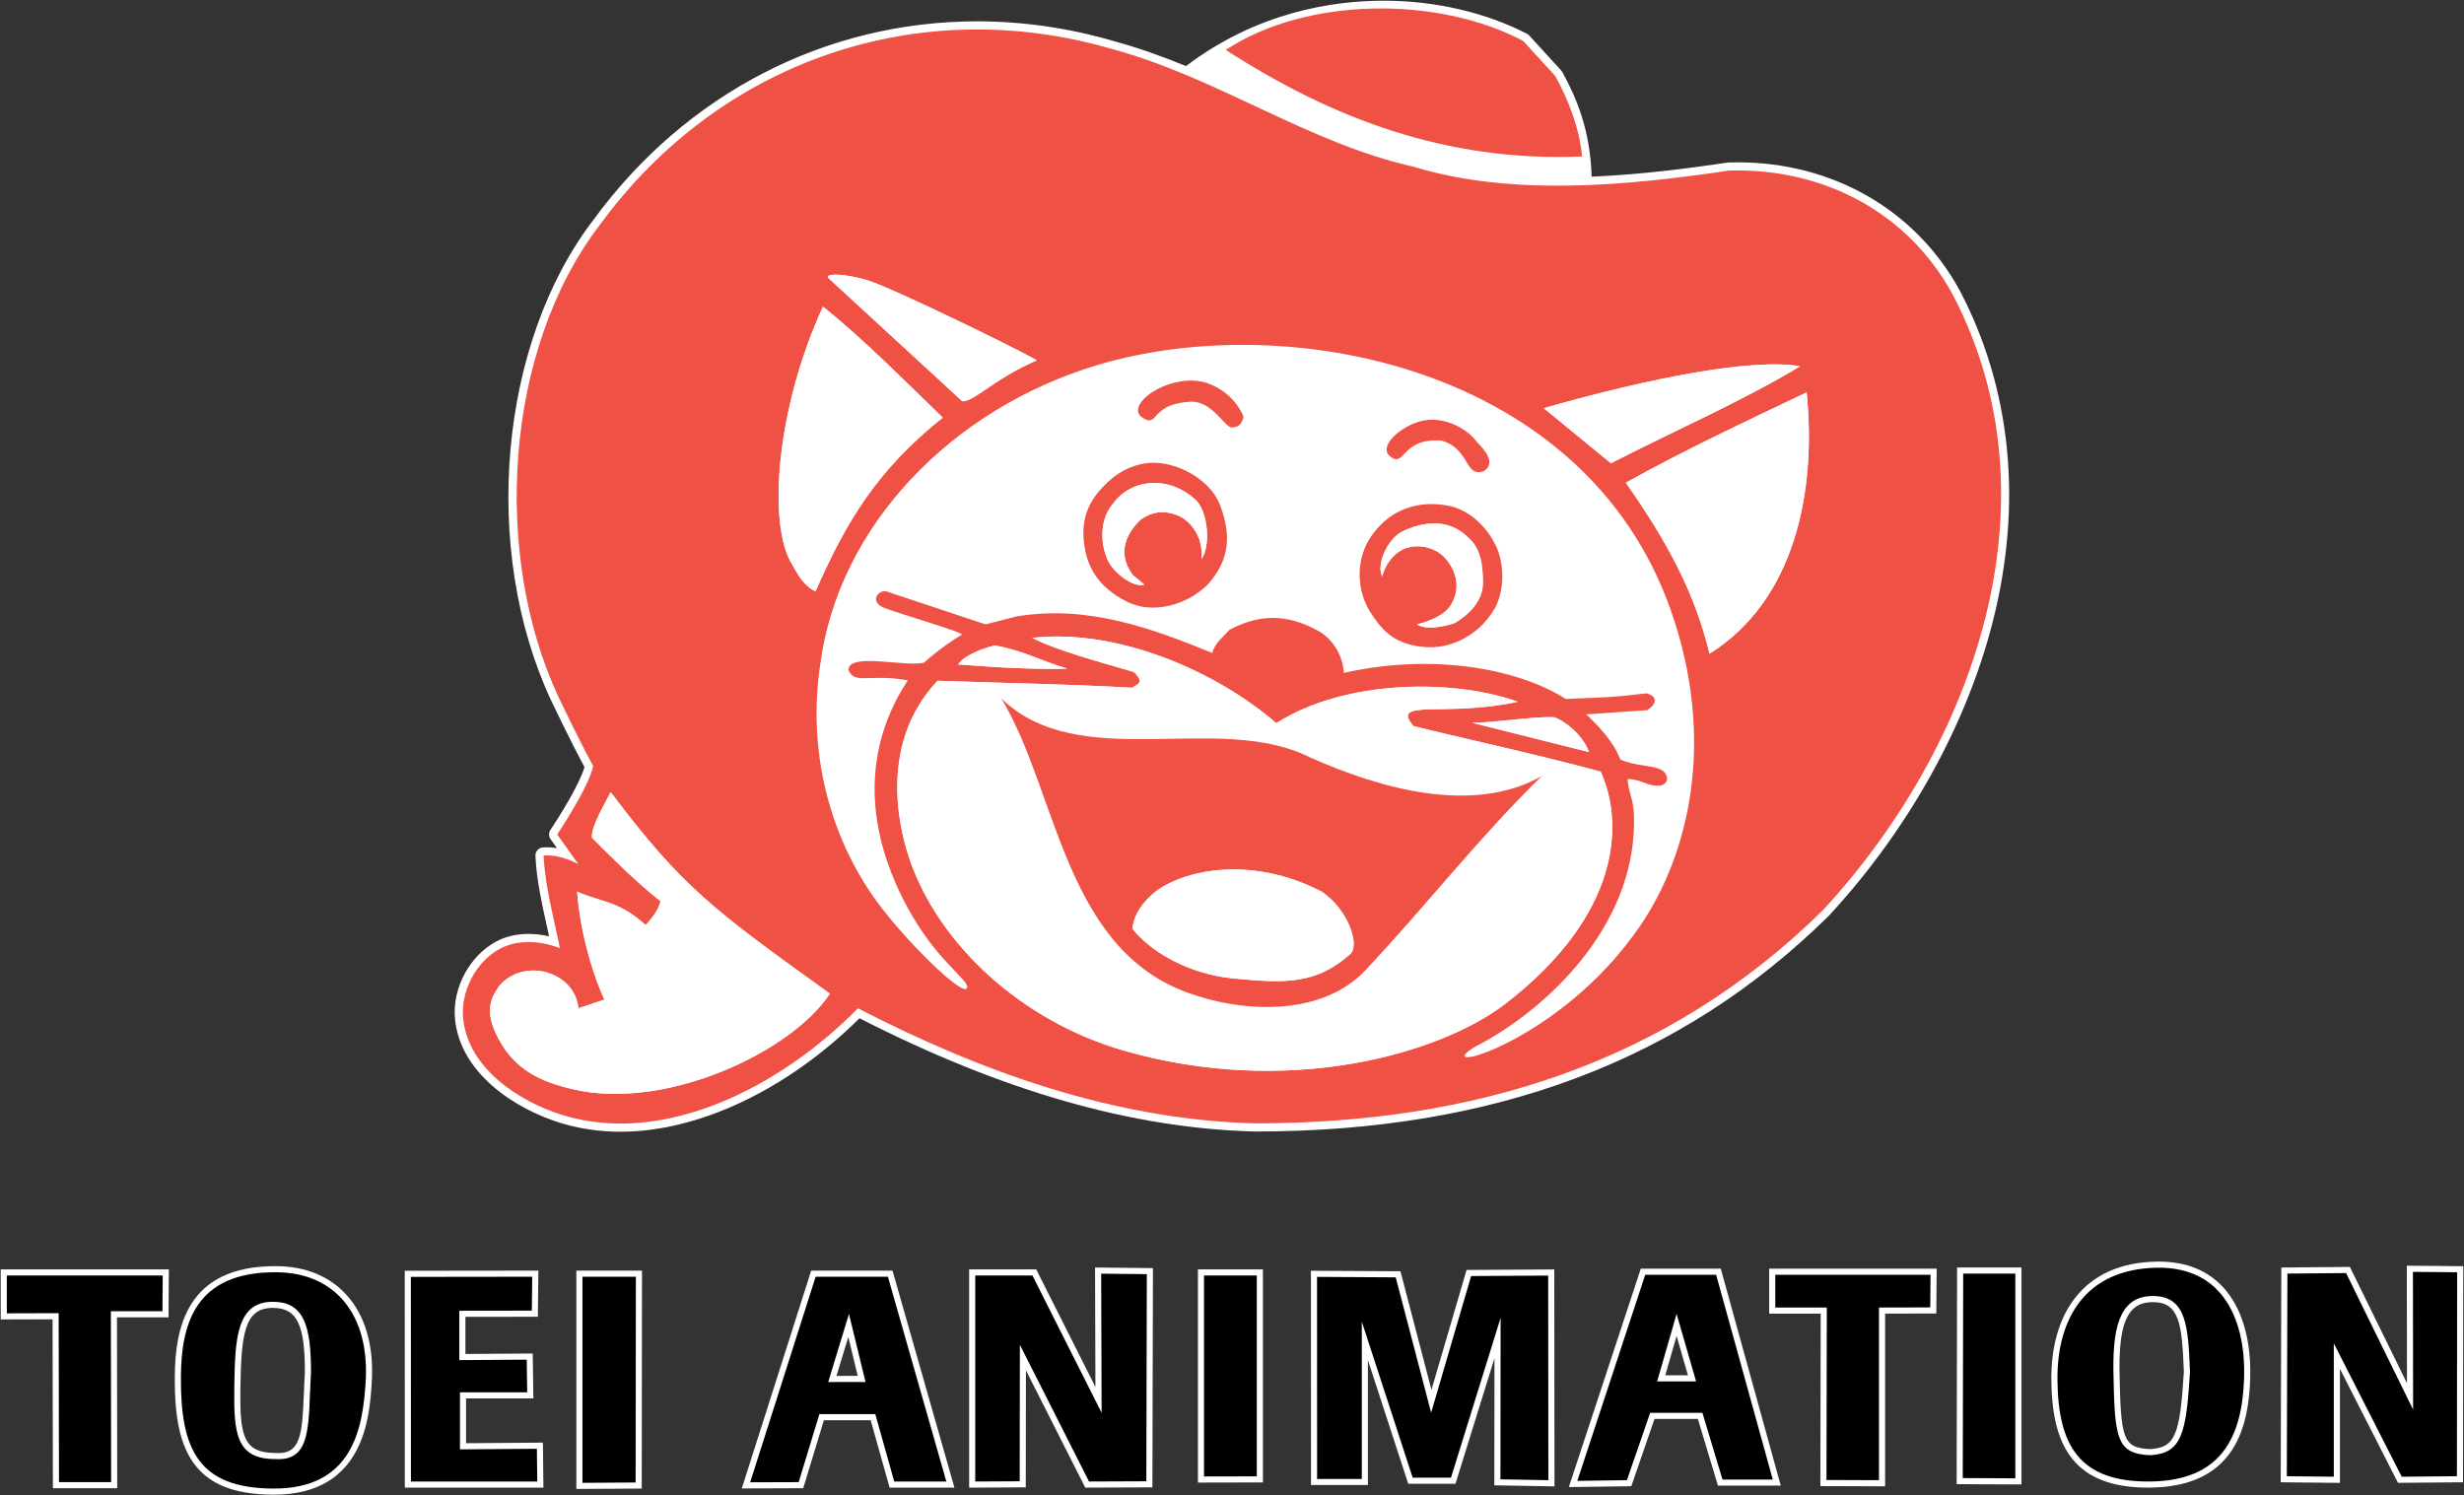 <?xml version="1.0" standalone="no"?>
<!-- Generator: Gravit.io -->
<svg xmlns="http://www.w3.org/2000/svg" xmlns:xlink="http://www.w3.org/1999/xlink" style="isolation:isolate" viewBox="0 0 345.5 209.7" width="345.5" height="209.7">
  <rect x="0" y="0" width="345.5" height="209.7" fill="#333333" stroke="none"/>
  <defs>
    <clipPath id="_clipPath_wkXfHkvqBuo6vm0N43RkuSBSr6J7PBDD">
      <rect width="345.5" height="209.7"/>
    </clipPath>
  </defs>
  <g clip-path="url(#_clipPath_wkXfHkvqBuo6vm0N43RkuSBSr6J7PBDD)">
    <g>
      <g>
        <g>
          <g>
            <g>
              <path d=" M 87.015 158.137 C 84.151 158.137 81.375 157.731 78.766 156.93 C 72.525 155.011 65.009 150.144 64.362 142.744 C 64.017 138.707 66.323 134.415 69.846 132.538 C 71.084 131.876 72.521 131.54 74.115 131.54 C 75.522 131.54 76.774 131.799 77.751 132.099 C 77.592 131.349 77.424 130.592 77.254 129.829 C 76.542 126.626 75.806 123.314 75.648 119.999 C 75.633 119.688 75.871 119.423 76.182 119.403 C 76.341 119.392 76.5 119.388 76.657 119.388 C 77.697 119.388 78.662 119.598 79.447 119.852 L 77.667 117.343 C 77.529 117.15 77.526 116.89 77.659 116.693 C 77.701 116.631 81.78 110.576 82.574 107.507 C 80.672 104.024 77.821 98.044 77.792 97.983 C 68.003 76.991 70.548 48.247 83.708 31.119 C 96.519 13.611 115.952 3.564 137.016 3.564 C 143.414 3.564 149.849 4.5 156.141 6.345 C 159.292 7.202 162.56 8.341 166.389 9.92 C 176.321 2.28 186.89 0.668 194.034 0.668 C 201.102 0.668 208.138 2.293 213.848 5.242 C 213.907 5.274 213.961 5.315 214.007 5.364 L 218.494 10.273 C 218.525 10.307 218.552 10.345 218.574 10.385 C 220.532 13.964 222.53 18.534 222.626 25.371 C 230.098 25.09 237.432 24.094 242.346 23.362 C 242.368 23.359 242.39 23.357 242.412 23.356 C 242.829 23.343 243.246 23.336 243.66 23.336 C 256.818 23.336 268.27 29.945 274.294 41.014 C 281.48 54.705 283.055 70.642 278.854 87.109 C 275.164 101.576 267.058 116.108 256.03 128.027 C 235.484 148.274 209.295 158.107 175.949 158.107 C 158.674 157.65 140.506 152.412 120.409 142.098 C 110.414 152.148 97.959 158.137 87.015 158.137 Z " fill="rgb(255,255,255)"/>
              <path d=" M 194.033 1.238 C 201.251 1.238 208.094 2.912 213.585 5.748 L 218.072 10.657 C 219.916 14.029 222.073 18.658 222.057 25.961 C 221.966 26.147 221.856 26.311 221.759 26.476 C 221.861 26.469 221.96 26.476 222.073 26.469 C 222.073 26.296 222.057 26.147 222.057 25.961 C 228.976 25.736 235.901 24.898 242.429 23.925 C 242.84 23.912 243.25 23.905 243.659 23.905 C 256.145 23.905 267.623 29.95 273.792 41.285 C 289.155 70.557 276.513 105.048 255.61 127.639 C 233.758 149.172 206.573 157.535 175.948 157.535 C 156.188 157.012 137.545 150.294 120.297 141.398 C 111.448 150.412 98.991 157.566 87.014 157.566 C 84.279 157.566 81.569 157.194 78.932 156.384 C 72.803 154.499 65.551 149.802 64.929 142.694 C 64.616 139.029 66.694 134.864 70.113 133.042 C 71.347 132.382 72.734 132.11 74.115 132.11 C 75.665 132.11 77.206 132.453 78.513 132.972 C 77.673 128.782 76.426 124.366 76.217 119.973 C 76.364 119.963 76.51 119.959 76.655 119.959 C 79.077 119.959 81.099 121.196 81.099 121.196 L 78.131 117.013 C 78.131 117.013 82.492 110.565 83.179 107.426 C 81.266 103.951 78.306 97.738 78.306 97.738 C 69 77.779 70.668 49.026 84.159 31.468 C 97.059 13.84 116.464 4.135 137.015 4.136 C 143.28 4.136 149.653 5.038 155.979 6.893 C 159.581 7.873 163.056 9.155 166.475 10.574 C 166.474 10.575 166.471 10.577 166.47 10.579 C 166.47 10.579 166.479 10.579 166.487 10.579 C 166.483 10.577 166.479 10.576 166.475 10.574 C 174.906 3.989 184.777 1.238 194.033 1.238 Z  M 194.033 0.097 L 194.033 1.238 L 194.033 0.097 C 186.863 0.097 176.285 1.7 166.302 9.267 C 162.58 7.744 159.38 6.635 156.278 5.791 C 149.956 3.936 143.468 2.993 137.015 2.993 C 115.768 2.993 96.167 13.126 83.239 30.793 C 69.975 48.056 67.403 77.052 77.272 98.22 C 77.392 98.473 80.06 104.068 81.962 107.576 C 81.214 110.096 78.304 114.72 77.186 116.374 C 76.919 116.767 76.925 117.285 77.201 117.673 L 78.099 118.939 C 77.641 118.863 77.157 118.817 76.656 118.817 C 76.487 118.817 76.317 118.823 76.145 118.833 C 75.523 118.873 75.048 119.404 75.078 120.026 C 75.237 123.39 75.98 126.727 76.697 129.953 C 76.799 130.413 76.899 130.862 76.996 131.305 C 76.037 131.083 75.065 130.969 74.115 130.969 C 72.426 130.969 70.898 131.328 69.575 132.035 C 65.862 134.014 63.429 138.537 63.792 142.79 C 64.464 150.476 72.187 155.503 78.597 157.474 C 81.262 158.293 84.093 158.707 87.014 158.707 C 97.999 158.707 110.469 152.772 120.518 142.794 C 140.546 153.022 158.676 158.218 175.918 158.675 C 175.928 158.676 175.938 158.676 175.948 158.676 C 209.452 158.676 235.771 148.79 256.411 128.451 C 256.423 128.439 256.436 128.426 256.447 128.413 C 267.539 116.425 275.692 101.806 279.406 87.249 C 283.642 70.642 282.05 54.565 274.802 40.755 C 268.668 29.484 257.029 22.764 243.659 22.764 C 243.239 22.764 242.813 22.771 242.391 22.784 C 242.348 22.785 242.304 22.789 242.26 22.796 C 237.487 23.508 230.424 24.469 223.181 24.777 C 222.982 18.138 221.008 13.648 219.073 10.11 C 219.029 10.029 218.975 9.955 218.914 9.887 L 214.427 4.978 C 214.336 4.879 214.228 4.796 214.108 4.735 C 208.32 1.744 201.19 0.097 194.033 0.097 L 194.033 0.097 Z " fill="rgb(255,255,255)"/>
            </g>
          </g>
          <path d=" M 154.015 51.15 C 133.428 57.263 117.512 73.8 115.004 93.247 C 113.266 104.885 116.055 116.766 122.719 126.11 C 126.49 131.414 134.86 139.764 135.584 138.586 C 136.112 137.345 130.554 134.603 125.983 124.742 C 123.322 119.019 119.44 107.364 127.288 95.404 C 121.806 94.424 119.907 96.061 118.972 93.98 C 118.925 91.423 126.94 93.587 129.577 92.924 C 129.577 92.924 131.73 90.895 134.861 89.001 C 135.31 88.738 125.942 86.024 123.891 85.209 C 121.734 84.231 123.367 82.661 124.276 82.928 L 138.201 87.56 L 142.499 86.45 C 152.526 84.773 161.525 88.119 169.992 91.572 C 170.306 90.217 171.455 89.381 172.39 88.329 C 177.527 85.559 181.572 86.657 184.934 88.521 C 186.499 89.395 188.251 91.484 188.436 94.357 C 201.967 91.348 213.663 94.225 219.549 98.015 C 225.618 97.753 225.699 97.842 230.848 97.23 C 232.024 97.492 232.738 98.41 230.973 99.59 L 222.414 100.176 C 224.181 101.809 226.342 104.154 227.193 106.504 C 229.28 107.45 231.692 107.294 232.939 107.951 C 233.918 108.47 234.176 109.843 232.809 110.168 C 230.913 110.302 230.199 109.251 228.234 109.251 C 228.365 111.805 229.358 111.818 229.078 116.766 C 228.279 130.97 216.211 142.012 206.806 146.806 C 200.003 150.983 218.724 146.427 230.053 129.732 C 236.681 119.973 240.776 103.95 234.241 85.469 C 222.153 51.312 180.535 43.269 154.015 51.15 Z  M 169.364 81.95 C 166.538 84.773 161.726 86.276 157.936 84.337 C 154.015 82.338 152.092 79.375 151.923 75.102 C 151.809 72.393 152.807 70.122 154.796 68.137 C 156.571 66.25 158.808 65.091 161.243 64.906 C 164.898 64.654 169.606 67.177 171.007 70.667 C 173.057 75.81 171.868 79.129 169.364 81.95 Z  M 174.375 58.433 C 174.114 59.515 173.677 59.864 172.82 59.944 C 171.691 60.119 169.992 55.858 166.47 56.375 C 161.071 56.812 162.548 60.295 159.932 58.379 C 157.937 56.284 164.809 51.932 169.607 53.848 C 172.751 55.106 174.001 57.5 174.375 58.433 C 174.387 58.408 174.387 58.408 174.401 58.379 C 174.417 58.493 174.444 58.583 174.458 58.664 C 174.444 58.603 174.41 58.531 174.375 58.433 Z  M 198.346 59.344 C 202.008 57.858 205.753 60.119 207.061 61.954 C 208.227 63.118 209.762 64.907 208.112 66.044 C 205.324 67.093 206.192 62.906 202.097 61.782 C 196.26 61.341 197.045 66.044 194.684 63.782 C 193.644 62.48 195.893 60.328 198.346 59.344 Z  M 209.604 85.299 C 207.522 88.957 203.456 91.222 199.309 90.694 C 195.279 90.195 193.677 88.301 191.911 85.469 C 190.128 82.239 190.184 78.166 192.34 75.102 C 195.045 71.274 199.032 70.129 203.144 70.93 C 205.84 71.452 208.252 73.661 209.501 76.061 C 210.967 78.568 211.067 82.688 209.604 85.299 Z " fill-rule="evenodd" fill="rgb(255,255,255)"/>
          <path d=" M 242.429 23.925 C 228.212 26.022 212.116 27.587 198.325 23.414 C 183.372 20.066 170.723 10.867 155.979 6.891 C 128.905 -1.048 100.992 8.464 84.159 31.466 C 70.668 49.024 69 77.777 78.306 97.737 C 78.306 97.737 81.265 103.949 83.179 107.424 C 82.492 110.563 78.131 117.011 78.131 117.011 L 81.099 121.194 C 81.099 121.194 78.828 119.805 76.218 119.971 C 76.426 124.365 77.674 128.781 78.513 132.97 C 76.043 131.989 72.734 131.638 70.114 133.04 C 66.695 134.862 64.617 139.028 64.93 142.692 C 65.552 149.8 72.803 154.497 78.933 156.382 C 93.113 160.736 109.428 152.47 120.297 141.397 C 137.545 150.292 156.189 157.01 175.949 157.534 C 206.573 157.534 233.759 149.17 255.611 127.637 C 276.513 105.046 289.156 70.556 273.793 41.284 C 267.421 29.579 255.387 23.515 242.429 23.925 Z  M 252.405 51.365 C 244.255 56.274 234.66 60.46 225.878 64.96 L 216.471 57.244 C 231.499 52.94 245.88 50.197 252.405 51.365 Z  M 122.317 39.54 C 125.942 40.839 141.395 48.291 145.387 50.523 C 139.38 53.134 136.494 56.398 134.932 56.267 L 116.187 39.016 C 115.4 38.227 119.053 38.369 122.317 39.54 Z  M 115.4 43.008 C 121.041 47.496 127.086 53.655 132.189 58.557 C 122.913 65.997 118.668 73.128 114.349 82.928 C 112.789 82.203 112.063 80.891 111.021 79.07 C 107.564 73.317 108.925 57.046 115.4 43.008 Z  M 80.226 152.721 C 75.808 151.668 72.279 150.065 69.944 145.75 C 67.684 141.573 69 139.762 70.05 138.191 C 71.719 136.317 74.27 135.717 76.567 136.339 C 80.988 137.596 81.099 141.398 81.099 141.398 L 84.754 140.173 C 84.754 140.173 81.618 133.729 80.916 125.028 C 84.406 126.593 86.665 126.239 90.538 129.731 C 91.48 128.678 92.309 127.638 92.622 126.381 C 89.184 123.666 86.151 120.626 83.013 117.488 C 82.842 115.963 84.685 112.965 85.626 111.083 C 95.728 124.505 100.085 127.638 116.357 139.336 C 111.057 147.497 93.288 155.86 80.226 152.721 Z  M 157.605 147.335 C 143.291 143.231 131.648 132.478 127.544 120.496 C 126.659 117.879 122.518 104.944 131.463 95.464 C 140.56 95.791 149.7 95.924 158.718 96.443 C 159.568 95.924 160.543 95.73 158.973 94.225 C 154.072 92.793 148.197 91.222 144.735 89.455 C 156.691 88.083 170.612 94.164 178.957 101.415 C 188.841 95.124 204.19 95.275 212.806 98.409 C 202.746 100.629 194.906 97.886 198.175 101.809 C 202.949 103.05 215.244 105.706 224.45 108.214 C 227.804 115.619 227.117 128.359 211.158 140.703 C 201.926 147.845 180.507 153.935 157.605 147.335 Z  M 134.337 93.176 C 134.932 92.266 136.695 91.222 139.512 90.502 C 143.625 91.29 145.782 92.602 149.638 93.768 C 145.357 93.878 140.163 93.641 134.337 93.176 Z  M 217.839 100.568 C 219.086 100.892 221.84 102.848 222.818 105.469 L 206.41 101.354 C 209.644 101.354 214.571 100.497 217.839 100.568 Z  M 230.053 129.732 C 218.724 146.427 200.003 150.983 206.806 146.806 C 216.211 142.012 228.279 130.97 229.078 116.766 C 229.358 111.818 228.366 111.805 228.234 109.251 C 230.198 109.251 230.913 110.302 232.809 110.168 C 234.176 109.844 233.918 108.47 232.939 107.951 C 231.691 107.294 229.28 107.45 227.193 106.504 C 226.342 104.154 224.181 101.809 222.414 100.176 L 230.973 99.59 C 232.738 98.41 232.024 97.492 230.848 97.23 C 225.7 97.842 225.618 97.754 219.549 98.015 C 213.663 94.225 201.967 91.348 188.436 94.357 C 188.251 91.484 186.499 89.395 184.934 88.521 C 181.572 86.657 177.527 85.559 172.39 88.329 C 171.455 89.38 170.306 90.217 169.992 91.572 C 161.525 88.119 152.526 84.773 142.499 86.45 L 138.201 87.56 L 124.276 82.928 C 123.367 82.661 121.733 84.231 123.891 85.209 C 125.942 86.024 135.31 88.738 134.861 89.001 C 131.73 90.895 129.577 92.924 129.577 92.924 C 126.94 93.587 118.925 91.423 118.972 93.98 C 119.907 96.061 121.806 94.424 127.288 95.404 C 119.441 107.364 123.322 119.019 125.983 124.742 C 130.554 134.602 136.112 137.345 135.584 138.586 C 134.86 139.763 126.491 131.414 122.719 126.11 C 116.055 116.766 113.266 104.885 115.004 93.247 C 117.512 73.8 133.428 57.264 154.015 51.15 C 180.535 43.269 222.153 51.312 234.241 85.469 C 240.776 103.95 236.681 119.972 230.053 129.732 Z  M 239.711 91.671 C 237.62 83.105 233.849 76.061 227.973 67.696 C 235.815 63.308 244.964 59 253.324 55.028 C 254.76 69.265 251.499 84.291 239.711 91.671 Z " fill-rule="evenodd" fill="rgb(240,81,69)"/>
          <path d=" M 221.846 21.942 C 221.415 17.769 219.961 14.11 218.072 10.658 L 213.585 5.749 C 201.56 -0.63 183.159 -0.421 171.868 6.997 C 186.85 16.659 202.883 22.746 221.846 21.942 Z " fill-rule="evenodd" fill="rgb(240,81,69)"/>
          <path d=" M 134.932 56.268 C 136.494 56.399 139.38 53.134 145.387 50.524 C 141.395 48.291 125.942 40.839 122.317 39.54 C 119.053 38.369 115.4 38.227 116.187 39.017 L 134.932 56.268 Z " fill-rule="evenodd" fill="rgb(255,255,255)"/>
          <path d=" M 114.349 82.928 C 118.668 73.128 122.913 65.997 132.189 58.557 C 127.086 53.655 121.041 47.496 115.4 43.008 C 108.925 57.046 107.564 73.317 111.021 79.07 C 112.062 80.891 112.788 82.203 114.349 82.928 Z " fill-rule="evenodd" fill="rgb(255,255,255)"/>
          <path d=" M 252.405 51.365 C 245.88 50.197 231.499 52.94 216.471 57.244 L 225.878 64.96 C 234.66 60.46 244.255 56.275 252.405 51.365 Z " fill-rule="evenodd" fill="rgb(255,255,255)"/>
          <path d=" M 169.606 53.848 C 164.809 51.932 157.936 56.284 159.932 58.379 C 162.548 60.295 161.07 56.812 166.47 56.375 C 169.992 55.859 171.69 60.119 172.82 59.944 C 173.676 59.864 174.113 59.515 174.374 58.433 C 174.001 57.5 172.751 55.106 169.606 53.848 Z " fill-rule="evenodd" fill="rgb(240,81,69)"/>
          <path d=" M 227.973 67.696 C 233.848 76.061 237.619 83.105 239.711 91.671 C 251.498 84.291 254.76 69.265 253.323 55.028 C 244.964 59 235.815 63.308 227.973 67.696 Z " fill-rule="evenodd" fill="rgb(255,255,255)"/>
          <path d=" M 202.097 61.781 C 206.192 62.906 205.324 67.092 208.112 66.043 C 209.763 64.906 208.227 63.118 207.061 61.954 C 205.753 60.119 202.008 57.857 198.346 59.343 C 195.893 60.328 193.644 62.48 194.684 63.781 C 197.044 66.043 196.26 61.341 202.097 61.781 Z " fill-rule="evenodd" fill="rgb(240,81,69)"/>
          <path d=" M 161.243 64.906 C 158.807 65.091 156.571 66.25 154.796 68.137 C 152.807 70.122 151.81 72.393 151.923 75.102 C 152.091 79.374 154.015 82.338 157.936 84.337 C 161.726 86.276 166.538 84.773 169.364 81.95 C 171.868 79.129 173.057 75.81 171.007 70.667 C 169.606 67.177 164.898 64.654 161.243 64.906 Z  M 168.471 78.411 C 168.817 74.675 166.281 72.75 165.28 72.333 C 163.078 71.424 161.414 71.819 159.955 72.855 C 158.18 74.534 156.449 77.366 158.795 80.59 L 160.462 81.985 C 158.884 82.507 155.862 80.106 155.235 78.336 C 154.184 75.816 154.297 72.577 156.188 70.489 C 158.587 67.241 163.737 66.558 167.6 70.054 C 169.429 71.704 169.778 76.591 168.471 78.411 Z " fill-rule="evenodd" fill="rgb(240,81,69)"/>
          <path d=" M 156.189 70.489 C 154.297 72.578 154.184 75.817 155.235 78.336 C 155.862 80.106 158.884 82.507 160.462 81.985 L 158.796 80.59 C 156.45 77.366 158.18 74.534 159.956 72.855 C 161.414 71.819 163.078 71.424 165.28 72.333 C 166.282 72.75 168.818 74.675 168.471 78.411 C 169.779 76.591 169.43 71.704 167.602 70.054 C 163.737 66.558 158.588 67.241 156.189 70.489 Z " fill-rule="evenodd" fill="rgb(255,255,255)"/>
          <path d=" M 203.144 70.93 C 199.033 70.129 195.045 71.274 192.34 75.102 C 190.184 78.166 190.128 82.239 191.911 85.469 C 193.677 88.301 195.279 90.195 199.309 90.694 C 203.456 91.222 207.522 88.957 209.604 85.299 C 211.067 82.688 210.967 78.568 209.501 76.061 C 208.252 73.661 205.839 71.452 203.144 70.93 Z  M 203.965 87.383 C 202.708 87.806 200.003 88.433 198.701 87.56 C 200.374 87.149 202.584 86.311 203.492 84.773 C 204.617 82.858 204.558 80.485 202.707 78.337 C 201.666 77.102 199.593 76.236 197.488 76.761 C 195.746 77.198 194.256 78.938 193.82 80.853 C 192.945 79.209 194.519 75.452 196.868 74.414 C 200.749 72.691 203.752 73.279 205.839 75.362 C 207.731 76.938 207.935 79.495 207.935 81.9 C 207.836 84.302 206.053 86.136 203.965 87.383 Z " fill-rule="evenodd" fill="rgb(240,81,69)"/>
          <path d=" M 196.869 74.413 C 194.519 75.451 192.946 79.209 193.821 80.853 C 194.257 78.937 195.746 77.197 197.489 76.761 C 199.593 76.236 201.667 77.101 202.708 78.336 C 204.559 80.484 204.618 82.858 203.492 84.773 C 202.584 86.31 200.374 87.149 198.701 87.559 C 200.003 88.433 202.708 87.805 203.966 87.382 C 206.053 86.136 207.836 84.301 207.935 81.898 C 207.935 79.494 207.732 76.936 205.84 75.361 C 203.753 73.278 200.749 72.69 196.869 74.413 Z " fill-rule="evenodd" fill="rgb(255,255,255)"/>
          <path d=" M 224.45 108.214 C 215.244 105.706 202.95 103.05 198.175 101.809 C 194.907 97.887 202.747 100.629 212.807 98.409 C 204.19 95.274 188.842 95.124 178.958 101.415 C 170.612 94.164 156.691 88.083 144.736 89.455 C 148.197 91.222 154.073 92.793 158.974 94.225 C 160.543 95.73 159.568 95.924 158.719 96.443 C 149.701 95.924 140.56 95.791 131.463 95.464 C 122.518 104.944 126.659 117.879 127.545 120.496 C 131.648 132.478 143.291 143.231 157.605 147.335 C 180.508 153.935 201.927 147.845 211.158 140.703 C 227.117 128.358 227.804 115.619 224.45 108.214 Z  M 167.89 139.66 C 149.182 134.01 148.454 111.217 140.402 97.947 C 151.385 108.607 170.816 99.73 183.681 106.212 C 193.72 110.691 206.679 114.259 216.195 108.821 C 207.308 117.489 199.884 127.113 191.417 136.104 C 185.565 142.257 175.319 142.067 167.89 139.66 Z " fill-rule="evenodd" fill="rgb(255,255,255)"/>
          <path d=" M 139.512 90.502 C 136.695 91.222 134.932 92.266 134.337 93.177 C 140.163 93.641 145.356 93.878 149.638 93.769 C 145.782 92.602 143.625 91.29 139.512 90.502 Z " fill-rule="evenodd" fill="rgb(255,255,255)"/>
          <path d=" M 183.681 106.212 C 170.816 99.729 151.385 108.606 140.402 97.947 C 148.454 111.218 149.183 134.01 167.891 139.66 C 175.319 142.067 185.565 142.257 191.418 136.104 C 199.885 127.113 207.309 117.49 216.196 108.821 C 206.679 114.259 193.72 110.69 183.681 106.212 Z  M 189.286 133.827 C 184.59 137.999 180.26 137.931 172.961 137.213 C 166.281 136.57 161.1 133.178 158.795 130.248 C 158.973 127.814 161.053 125.501 163.158 124.284 C 168.127 121.409 176.87 120.615 185.374 125.068 C 189.155 127.687 190.724 132.645 189.286 133.827 Z " fill-rule="evenodd" fill="rgb(240,81,69)"/>
          <path d=" M 217.839 100.568 C 214.571 100.497 209.645 101.353 206.41 101.353 L 222.818 105.469 C 221.839 102.848 219.086 100.892 217.839 100.568 Z " fill-rule="evenodd" fill="rgb(255,255,255)"/>
          <path d=" M 85.626 111.084 C 84.685 112.966 82.842 115.964 83.012 117.49 C 86.15 120.628 89.183 123.667 92.621 126.382 C 92.309 127.639 91.48 128.679 90.538 129.732 C 86.665 126.241 84.405 126.594 80.915 125.029 C 81.617 133.73 84.753 140.174 84.753 140.174 L 81.099 141.399 C 81.099 141.399 80.987 137.597 76.566 136.34 C 74.27 135.718 71.719 136.318 70.049 138.192 C 69 139.764 67.683 141.575 69.944 145.751 C 72.278 150.066 75.808 151.669 80.226 152.722 C 93.288 155.862 111.057 147.498 116.355 139.338 C 100.085 127.639 95.727 124.506 85.626 111.084 Z " fill-rule="evenodd" fill="rgb(255,255,255)"/>
          <path d=" M 185.374 125.068 C 176.87 120.615 168.127 121.409 163.158 124.284 C 161.052 125.501 158.973 127.814 158.795 130.248 C 161.1 133.178 166.281 136.57 172.961 137.213 C 180.26 137.932 184.589 138 189.286 133.827 C 190.724 132.645 189.155 127.687 185.374 125.068 Z " fill-rule="evenodd" fill="rgb(255,255,255)"/>
        </g>
        <g>
          <g>
            <path d=" M 320.229 207.44 L 320.311 178.175 L 329.23 178.094 L 337.934 195.825 L 337.911 177.925 L 344.969 177.99 L 344.933 207.442 L 336.505 207.513 L 327.673 190.168 L 327.673 207.515 L 320.229 207.44 Z " fill-rule="evenodd" fill="rgb(255,255,255)"/>
            <path d=" M 338.34 178.357 L 344.541 178.413 L 344.505 207.017 L 336.766 207.083 L 327.245 188.385 L 327.245 207.083 L 320.658 207.017 L 320.738 178.599 L 328.965 178.525 L 338.365 197.673 L 338.34 178.357 Z  M 337.483 177.493 L 337.484 178.358 L 337.504 193.977 L 329.733 178.148 L 329.496 177.664 L 328.957 177.669 L 320.73 177.743 L 319.885 177.751 L 319.882 178.597 L 319.802 207.015 L 319.8 207.864 L 320.65 207.873 L 327.237 207.939 L 328.101 207.947 L 328.101 207.083 L 328.101 191.952 L 336.004 207.471 L 336.245 207.943 L 336.774 207.938 L 344.513 207.872 L 345.36 207.865 L 345.361 207.018 L 345.397 178.414 L 345.398 177.565 L 344.549 177.557 L 338.348 177.501 L 337.483 177.493 L 337.483 177.493 Z " fill="rgb(255,255,255)"/>
          </g>
          <g>
            <path d=" M 255.679 207.972 L 255.726 183.789 L 248.499 183.789 L 248.499 178.339 L 271.13 178.339 L 271.082 183.77 L 263.9 183.788 L 263.9 208 L 255.679 207.972 Z " fill-rule="evenodd" fill="rgb(255,255,255)"/>
            <path d=" M 270.698 178.767 L 270.659 183.343 L 263.473 183.361 L 263.473 207.571 L 256.108 207.545 L 256.155 183.361 L 248.927 183.361 L 248.927 178.766 L 270.698 178.766 M 271.562 177.911 L 270.698 177.911 L 248.927 177.911 L 248.071 177.911 L 248.071 178.767 L 248.071 183.361 L 248.071 184.217 L 248.927 184.217 L 255.297 184.217 L 255.252 207.544 L 255.25 208.399 L 256.105 208.402 L 263.47 208.427 L 264.328 208.43 L 264.328 207.571 L 264.328 184.215 L 270.661 184.199 L 271.507 184.197 L 271.514 183.351 L 271.554 178.775 L 271.562 177.911 L 271.562 177.911 Z " fill="rgb(255,255,255)"/>
          </g>
          <g>
            <path d=" M 274.787 207.699 L 274.85 178.171 L 283.017 178.171 L 283.017 207.741 L 274.787 207.699 Z " fill-rule="evenodd" fill="rgb(255,255,255)"/>
            <path d=" M 282.589 178.599 L 282.589 207.311 L 275.216 207.274 L 275.277 178.599 L 282.589 178.599 Z  M 283.445 177.743 L 282.589 177.743 L 275.277 177.743 L 274.423 177.743 L 274.421 178.597 L 274.361 207.272 L 274.359 208.125 L 275.212 208.13 L 282.585 208.167 L 283.446 208.171 L 283.446 207.311 L 283.446 178.599 L 283.446 177.743 L 283.445 177.743 Z " fill="rgb(255,255,255)"/>
          </g>
          <g>
            <path d=" M 136.32 178.436 L 145.032 178.436 L 154.032 196.309 L 153.977 178.18 L 161.236 178.255 L 161.163 208.151 L 152.437 208.186 L 143.432 190.375 L 143.405 208.15 L 136.32 208.187 L 136.32 178.436 Z " fill-rule="evenodd" fill="rgb(255,255,255)"/>
            <path d=" M 154.406 178.612 L 160.807 178.678 L 160.736 207.724 L 152.7 207.757 L 143.007 188.585 L 142.979 207.724 L 136.749 207.757 L 136.749 178.864 L 144.769 178.864 L 154.467 198.121 L 154.406 178.612 Z  M 153.547 177.748 L 153.55 178.615 L 153.599 194.498 L 145.532 178.48 L 145.295 178.009 L 144.768 178.009 L 136.748 178.009 L 135.892 178.009 L 135.892 178.865 L 135.892 207.758 L 135.892 208.619 L 136.752 208.614 L 142.982 208.581 L 143.832 208.576 L 143.833 207.726 L 143.856 192.165 L 151.936 208.144 L 152.174 208.616 L 152.703 208.614 L 160.739 208.581 L 161.589 208.578 L 161.591 207.727 L 161.662 178.682 L 161.665 177.833 L 160.816 177.823 L 154.414 177.757 L 153.547 177.748 L 153.547 177.748 Z " fill="rgb(255,255,255)"/>
          </g>
          <g>
            <path d=" M 168.4 178.436 L 176.655 178.436 L 176.655 207.459 L 168.4 207.478 L 168.4 178.436 Z " fill-rule="evenodd" fill="rgb(255,255,255)"/>
            <path d=" M 176.227 178.864 L 176.227 207.032 L 168.828 207.048 L 168.828 178.864 L 176.227 178.864 Z  M 177.083 178.008 L 176.227 178.008 L 168.828 178.008 L 167.973 178.008 L 167.973 178.864 L 167.973 207.048 L 167.973 207.906 L 168.83 207.904 L 176.228 207.888 L 177.082 207.886 L 177.082 207.032 L 177.082 178.864 L 177.082 178.008 L 177.083 178.008 Z " fill="rgb(255,255,255)"/>
          </g>
          <g>
            <path d=" M 209.96 207.871 L 209.985 187.636 L 203.771 207.646 L 197.773 207.646 L 191.377 188.032 L 191.377 207.824 L 184.256 207.824 L 184.244 178.633 L 196.039 178.7 L 200.696 196.504 L 205.961 178.516 L 217.511 178.449 L 217.541 208.006 L 209.96 207.871 Z " fill-rule="evenodd" fill="rgb(255,255,255)"/>
            <path d=" M 217.084 178.879 L 217.113 207.571 L 210.389 207.451 L 210.416 184.804 L 203.456 207.218 L 198.084 207.218 L 190.95 185.339 L 190.95 207.396 L 184.684 207.396 L 184.672 179.063 L 195.708 179.126 L 200.673 198.106 L 206.282 178.942 L 217.084 178.879 Z  M 217.939 178.018 L 217.079 178.023 L 206.277 178.086 L 205.639 178.09 L 205.461 178.701 L 200.718 194.902 L 196.536 178.91 L 196.37 178.275 L 195.713 178.271 L 184.677 178.207 L 183.815 178.202 L 183.816 179.064 L 183.828 207.397 L 183.829 208.252 L 184.684 208.252 L 190.949 208.252 L 191.805 208.252 L 191.805 207.397 L 191.805 190.725 L 197.269 207.484 L 197.462 208.074 L 198.083 208.074 L 203.455 208.074 L 204.085 208.074 L 204.272 207.472 L 209.553 190.467 L 209.532 207.45 L 209.531 208.292 L 210.373 208.307 L 217.098 208.426 L 217.969 208.442 L 217.968 207.569 L 217.939 178.878 L 217.939 178.018 L 217.939 178.018 Z " fill="rgb(255,255,255)"/>
          </g>
          <g>
            <path d=" M 57.192 208.185 L 57.183 178.635 L 75.061 178.613 L 74.996 184.225 L 64.834 184.239 L 64.834 190.302 L 74.281 190.239 L 74.356 195.675 L 64.924 195.675 L 64.924 202.818 L 75.705 202.737 L 75.766 208.185 L 57.192 208.185 Z " fill-rule="evenodd" fill="rgb(255,255,255)"/>
            <path d=" M 74.628 179.041 L 74.573 183.798 L 64.406 183.811 L 64.406 190.732 L 73.859 190.669 L 73.922 195.247 L 64.496 195.247 L 64.496 203.249 L 75.282 203.168 L 75.333 207.757 L 57.62 207.757 L 57.61 179.062 L 74.628 179.041 Z  M 75.494 178.184 L 74.626 178.185 L 57.609 178.207 L 56.753 178.208 L 56.753 179.063 L 56.763 207.758 L 56.763 208.613 L 57.619 208.613 L 75.332 208.613 L 76.197 208.613 L 76.187 207.747 L 76.137 203.158 L 76.127 202.306 L 75.274 202.312 L 65.35 202.387 L 65.35 196.103 L 73.921 196.103 L 74.788 196.103 L 74.776 195.235 L 74.713 190.657 L 74.701 189.808 L 73.852 189.813 L 65.26 189.871 L 65.26 184.667 L 74.572 184.654 L 75.417 184.653 L 75.426 183.808 L 75.482 179.052 L 75.494 178.184 L 75.494 178.184 Z " fill="rgb(255,255,255)"/>
          </g>
          <g>
            <path d=" M 81.243 178.613 L 89.592 178.613 L 89.556 208.32 L 81.243 208.373 L 81.243 178.613 Z " fill-rule="evenodd" fill="rgb(255,255,255)"/>
            <path d=" M 89.163 179.041 L 89.129 207.895 L 81.671 207.943 L 81.671 179.041 L 89.163 179.041 Z  M 90.02 178.185 L 89.163 178.185 L 81.671 178.185 L 80.815 178.185 L 80.815 179.041 L 80.815 207.943 L 80.815 208.804 L 81.677 208.798 L 89.135 208.75 L 89.984 208.745 L 89.985 207.896 L 90.019 179.042 L 90.02 178.185 L 90.02 178.185 Z " fill="rgb(255,255,255)"/>
          </g>
          <g>
            <path d=" M 7.845 208.273 L 7.799 184.58 L 0.53 184.602 L 0.53 178.436 L 23.245 178.436 L 23.205 184.312 L 15.974 184.312 L 16.009 208.273 L 7.845 208.273 Z " fill-rule="evenodd" fill="rgb(255,255,255)"/>
            <path d=" M 22.814 178.864 L 22.78 183.884 L 15.545 183.884 L 15.581 207.846 L 8.272 207.846 L 8.225 184.151 L 0.958 184.173 L 0.958 178.864 L 22.814 178.864 Z  M 23.676 178.008 L 22.815 178.008 L 0.958 178.008 L 0.102 178.008 L 0.102 178.864 L 0.102 184.173 L 0.102 185.032 L 0.96 185.029 L 7.371 185.01 L 7.416 207.847 L 7.418 208.701 L 8.272 208.701 L 15.581 208.701 L 16.438 208.701 L 16.437 207.844 L 16.402 184.74 L 22.78 184.74 L 23.631 184.74 L 23.636 183.89 L 23.67 178.87 L 23.676 178.008 L 23.676 178.008 Z " fill="rgb(255,255,255)"/>
          </g>
          <g>
            <path d=" M 301.203 208.186 C 292.099 208.186 288.171 203.805 288.068 193.538 C 287.961 183.419 293.187 177.518 302.406 177.348 L 302.711 177.345 C 306.258 177.345 309.122 178.443 311.224 180.609 C 314.811 184.304 315.191 190.074 315.098 193.185 C 314.778 203.338 310.444 208.103 301.455 208.185 L 301.203 208.186 Z  M 301.884 182.173 C 300.531 182.173 299.497 182.554 298.725 183.338 C 297.326 184.756 296.703 187.564 296.766 192.177 C 296.941 201.679 297.113 203.474 301.55 203.644 C 305.458 203.398 306.119 201.148 306.65 192.34 C 306.373 185.667 306.036 182.173 301.884 182.173 Z " fill-rule="evenodd" fill="rgb(255,255,255)"/>
            <path d=" M 302.711 177.773 C 312.248 177.773 314.887 185.914 314.67 193.173 C 314.407 201.544 311.491 207.666 301.451 207.758 C 301.368 207.758 301.286 207.759 301.203 207.759 C 291.533 207.759 288.587 202.634 288.496 193.534 C 288.405 184.98 292.372 177.962 302.414 177.776 C 302.514 177.774 302.612 177.773 302.711 177.773 Z  M 301.534 204.071 C 305.939 203.796 306.557 201.004 307.078 192.366 C 306.822 186.152 306.646 181.745 301.884 181.745 C 297.568 181.745 296.246 185.431 296.338 192.182 C 296.512 201.632 296.69 203.885 301.534 204.071 Z  M 302.711 176.917 C 302.607 176.917 302.505 176.919 302.399 176.92 C 297.391 177.013 293.55 178.718 290.982 181.988 C 288.745 184.836 287.59 188.832 287.64 193.543 C 287.692 198.659 288.629 202.171 290.592 204.597 C 292.779 207.3 296.25 208.615 301.203 208.615 L 301.459 208.613 C 313.637 208.503 315.319 199.764 315.526 193.2 C 315.62 190.02 315.228 184.118 311.532 180.311 C 309.345 178.059 306.378 176.917 302.711 176.917 L 302.711 176.917 Z  M 301.523 203.214 C 297.624 203.056 297.371 201.79 297.195 192.166 C 297.134 187.681 297.717 184.97 299.03 183.638 C 299.718 182.94 300.652 182.601 301.884 182.601 C 305.648 182.601 305.95 185.769 306.221 192.358 C 305.677 201.337 304.969 202.986 301.523 203.214 L 301.523 203.214 Z " fill="rgb(255,255,255)"/>
          </g>
          <g>
            <path d=" M 38.232 209.175 C 33.021 209.133 29.629 207.809 27.558 205.009 C 25.698 202.493 24.89 198.788 24.939 192.993 C 24.994 186.549 26.465 177.983 38.55 177.983 L 38.852 177.985 C 42.696 178.026 45.923 179.338 48.183 181.78 C 50.816 184.622 52.029 188.823 51.692 193.926 C 51.207 201.466 49.249 209.175 38.425 209.175 C 38.424 209.175 38.232 209.175 38.232 209.175 Z  M 38.247 182.983 C 33.679 182.983 33.384 187.408 33.282 194.628 C 33.23 198.443 33.308 201.481 34.79 202.983 C 35.586 203.79 36.827 204.182 38.583 204.182 C 38.769 204.194 38.919 204.199 39.065 204.199 C 42.529 204.199 42.809 201.197 43.038 195.444 C 43.076 194.482 43.117 193.47 43.181 192.421 C 43.181 185.441 41.974 183.053 38.4 182.985 L 38.247 182.983 Z " fill-rule="evenodd" fill="rgb(255,255,255)"/>
            <path d=" M 38.55 178.412 C 38.648 178.412 38.748 178.412 38.848 178.413 C 47.041 178.501 51.891 184.441 51.266 193.899 C 50.852 200.333 49.441 208.748 38.424 208.748 C 38.362 208.748 38.298 208.748 38.236 208.747 C 27.926 208.664 25.279 203.432 25.367 192.997 C 25.427 185.94 27.186 178.412 38.55 178.412 Z  M 39.065 204.627 C 43.823 204.627 43.183 199.338 43.609 192.447 C 43.609 185.971 42.637 182.638 38.409 182.557 C 38.354 182.556 38.3 182.555 38.247 182.555 C 33.119 182.556 32.949 187.878 32.854 194.621 C 32.767 201.004 33.115 204.609 38.583 204.609 C 38.75 204.621 38.91 204.627 39.065 204.627 Z  M 38.55 177.556 C 26.085 177.556 24.568 186.364 24.511 192.99 C 24.462 198.883 25.295 202.668 27.214 205.263 C 29.372 208.181 32.872 209.56 38.229 209.603 L 38.424 209.603 C 51.113 209.603 51.819 198.636 52.12 193.953 C 52.465 188.732 51.213 184.421 48.498 181.489 C 46.155 178.959 42.821 177.6 38.857 177.557 C 38.755 177.556 38.651 177.556 38.55 177.556 L 38.55 177.556 Z  M 38.583 203.754 C 36.947 203.754 35.806 203.404 35.094 202.683 C 33.729 201.299 33.659 198.347 33.71 194.634 C 33.818 187.006 34.301 183.412 38.247 183.411 C 38.295 183.411 38.343 183.412 38.391 183.413 C 41.648 183.475 42.751 185.749 42.753 192.421 C 42.689 193.467 42.65 194.463 42.611 195.428 C 42.387 201.063 42.142 203.771 39.065 203.771 C 38.929 203.771 38.788 203.767 38.641 203.757 L 38.612 203.755 L 38.583 203.755 L 38.583 203.754 Z " fill="rgb(255,255,255)"/>
          </g>
          <g>
            <path d=" M 230.381 178.339 L 240.962 178.339 L 249.139 207.909 L 241.209 207.909 L 238.391 198.55 L 231.692 198.55 L 228.433 207.994 L 220.577 208.103 L 230.381 178.339 Z  M 237.254 193.292 L 235.091 185.799 L 232.932 193.292 L 237.254 193.292 Z " fill-rule="evenodd" fill="rgb(255,255,255)"/>
            <path d=" M 240.637 178.767 L 248.577 207.481 L 241.528 207.481 L 238.71 198.122 L 231.387 198.122 L 228.126 207.571 L 221.171 207.667 L 230.692 178.767 L 240.637 178.767 M 232.363 193.719 L 237.823 193.719 L 235.09 184.255 L 232.363 193.719 Z  M 241.288 177.911 L 240.637 177.911 L 230.69 177.911 L 230.071 177.911 L 229.877 178.498 L 220.357 207.398 L 219.981 208.539 L 221.182 208.522 L 228.136 208.426 L 228.738 208.418 L 228.934 207.85 L 231.996 198.977 L 238.072 198.977 L 240.707 207.727 L 240.89 208.336 L 241.526 208.336 L 248.576 208.336 L 249.7 208.336 L 249.401 207.253 L 241.46 178.538 L 241.288 177.911 L 241.288 177.911 Z  M 233.5 192.864 L 235.091 187.343 L 236.685 192.864 L 233.5 192.864 L 233.5 192.864 Z " fill="rgb(255,255,255)"/>
          </g>
          <g>
            <path d=" M 114.056 178.613 L 124.825 178.613 L 133.263 208.185 L 125.064 208.185 L 122.411 198.735 L 115.21 198.735 L 112.309 208.272 L 104.601 208.299 L 114.056 178.613 Z  M 116.71 193.379 L 120.818 193.373 L 118.994 185.876 L 116.71 193.379 Z " fill-rule="evenodd" fill="rgb(255,255,255)"/>
            <path d=" M 124.502 179.041 L 132.695 207.757 L 125.388 207.757 L 122.735 198.307 L 114.893 198.307 L 111.991 207.846 L 105.186 207.869 L 114.369 179.042 L 124.502 179.042 M 116.132 193.808 L 121.363 193.8 L 119.041 184.255 L 116.132 193.808 Z  M 125.148 178.185 L 124.502 178.185 L 114.369 178.185 L 113.743 178.185 L 113.553 178.781 L 104.371 207.609 L 104.015 208.728 L 105.19 208.724 L 111.994 208.701 L 112.626 208.698 L 112.809 208.094 L 115.527 199.162 L 122.086 199.162 L 124.564 207.988 L 124.74 208.613 L 125.389 208.613 L 132.696 208.613 L 133.83 208.613 L 133.519 207.523 L 125.326 178.807 L 125.148 178.185 L 125.148 178.185 Z  M 117.288 192.951 L 118.949 187.496 L 120.274 192.946 L 117.288 192.951 L 117.288 192.951 Z " fill="rgb(255,255,255)"/>
          </g>
        </g>
        <g>
          <g>
            <path d=" M 338.364 197.673 L 328.965 178.525 L 320.738 178.599 L 320.658 207.017 L 327.245 207.083 L 327.245 188.385 L 336.766 207.083 L 344.505 207.017 L 344.541 178.413 L 338.34 178.357 L 338.364 197.673 Z " fill-rule="evenodd" fill="rgb(0,0,0)"/>
          </g>
          <g>
            <path d=" M 248.927 183.361 L 256.155 183.361 L 256.108 207.545 L 263.473 207.571 L 263.473 183.361 L 270.659 183.343 L 270.698 178.767 L 248.927 178.767 L 248.927 183.361 Z " fill-rule="evenodd" fill="rgb(0,0,0)"/>
          </g>
          <g>
            <path d=" M 275.216 207.274 L 282.589 207.311 L 282.589 178.599 L 275.277 178.599 L 275.216 207.274 Z " fill-rule="evenodd" fill="rgb(0,0,0)"/>
          </g>
          <g>
            <path d=" M 154.466 198.122 L 144.769 178.864 L 136.748 178.864 L 136.748 207.757 L 142.978 207.725 L 143.007 188.585 L 152.7 207.757 L 160.736 207.725 L 160.807 178.679 L 154.406 178.612 L 154.466 198.122 Z " fill-rule="evenodd" fill="rgb(0,0,0)"/>
          </g>
          <g>
            <path d=" M 168.828 207.048 L 176.227 207.032 L 176.227 178.864 L 168.828 178.864 L 168.828 207.048 Z " fill-rule="evenodd" fill="rgb(0,0,0)"/>
          </g>
          <g>
            <path d=" M 206.282 178.942 L 200.672 198.106 L 195.708 179.127 L 184.672 179.063 L 184.684 207.397 L 190.95 207.397 L 190.95 185.339 L 198.084 207.218 L 203.456 207.218 L 210.416 184.804 L 210.389 207.451 L 217.113 207.571 L 217.084 178.879 L 206.282 178.942 Z " fill-rule="evenodd" fill="rgb(0,0,0)"/>
          </g>
          <g>
            <path d=" M 75.282 203.168 L 64.496 203.249 L 64.496 195.247 L 73.922 195.247 L 73.859 190.669 L 64.406 190.732 L 64.406 183.812 L 74.573 183.798 L 74.628 179.041 L 57.61 179.063 L 57.62 207.757 L 75.333 207.757 L 75.282 203.168 Z " fill-rule="evenodd" fill="rgb(0,0,0)"/>
          </g>
          <g>
            <path d=" M 81.671 207.943 L 89.129 207.895 L 89.163 179.041 L 81.671 179.041 L 81.671 207.943 Z " fill-rule="evenodd" fill="rgb(0,0,0)"/>
          </g>
          <g>
            <path d=" M 8.272 207.846 L 15.581 207.846 L 15.545 183.884 L 22.78 183.884 L 22.814 178.864 L 0.958 178.864 L 0.958 184.172 L 8.225 184.151 L 8.272 207.846 Z " fill-rule="evenodd" fill="rgb(0,0,0)"/>
          </g>
          <g>
            <path d=" M 302.414 177.776 C 292.371 177.962 288.405 184.98 288.495 193.534 C 288.587 202.711 291.582 207.846 301.451 207.758 C 311.491 207.667 314.406 201.544 314.67 193.173 C 314.888 185.838 312.194 177.606 302.414 177.776 Z  M 301.534 204.071 C 296.69 203.885 296.512 201.632 296.339 192.182 C 296.247 185.431 297.568 181.745 301.884 181.745 C 306.647 181.745 306.822 186.153 307.078 192.366 C 306.557 201.004 305.939 203.796 301.534 204.071 Z " fill-rule="evenodd" fill="rgb(0,0,0)"/>
          </g>
          <g>
            <path d=" M 38.848 178.413 C 27.218 178.282 25.428 185.88 25.367 192.997 C 25.279 203.432 27.926 208.665 38.236 208.747 C 49.423 208.843 50.849 200.369 51.265 193.899 C 51.891 184.441 47.041 178.501 38.848 178.413 Z  M 38.583 204.61 C 33.115 204.61 32.767 201.005 32.854 194.622 C 32.95 187.807 33.121 182.444 38.409 182.557 C 42.637 182.639 43.609 185.971 43.609 192.448 C 43.168 199.563 43.867 204.97 38.583 204.61 Z " fill-rule="evenodd" fill="rgb(0,0,0)"/>
          </g>
          <g>
            <path d=" M 230.691 178.767 L 221.17 207.666 L 228.125 207.571 L 231.386 198.121 L 238.709 198.121 L 241.527 207.48 L 248.577 207.48 L 240.637 178.766 L 230.691 178.766 L 230.691 178.767 Z  M 232.363 193.719 L 235.09 184.255 L 237.823 193.719 L 232.363 193.719 Z " fill-rule="evenodd" fill="rgb(0,0,0)"/>
          </g>
          <g>
            <path d=" M 114.369 179.041 L 105.187 207.868 L 111.991 207.845 L 114.894 198.307 L 122.735 198.307 L 125.389 207.757 L 132.696 207.757 L 124.503 179.04 L 114.369 179.04 L 114.369 179.041 Z  M 116.132 193.808 L 119.041 184.255 L 121.363 193.8 L 116.132 193.808 Z " fill-rule="evenodd" fill="rgb(0,0,0)"/>
          </g>
        </g>
      </g>
    </g>
  </g>
</svg>
